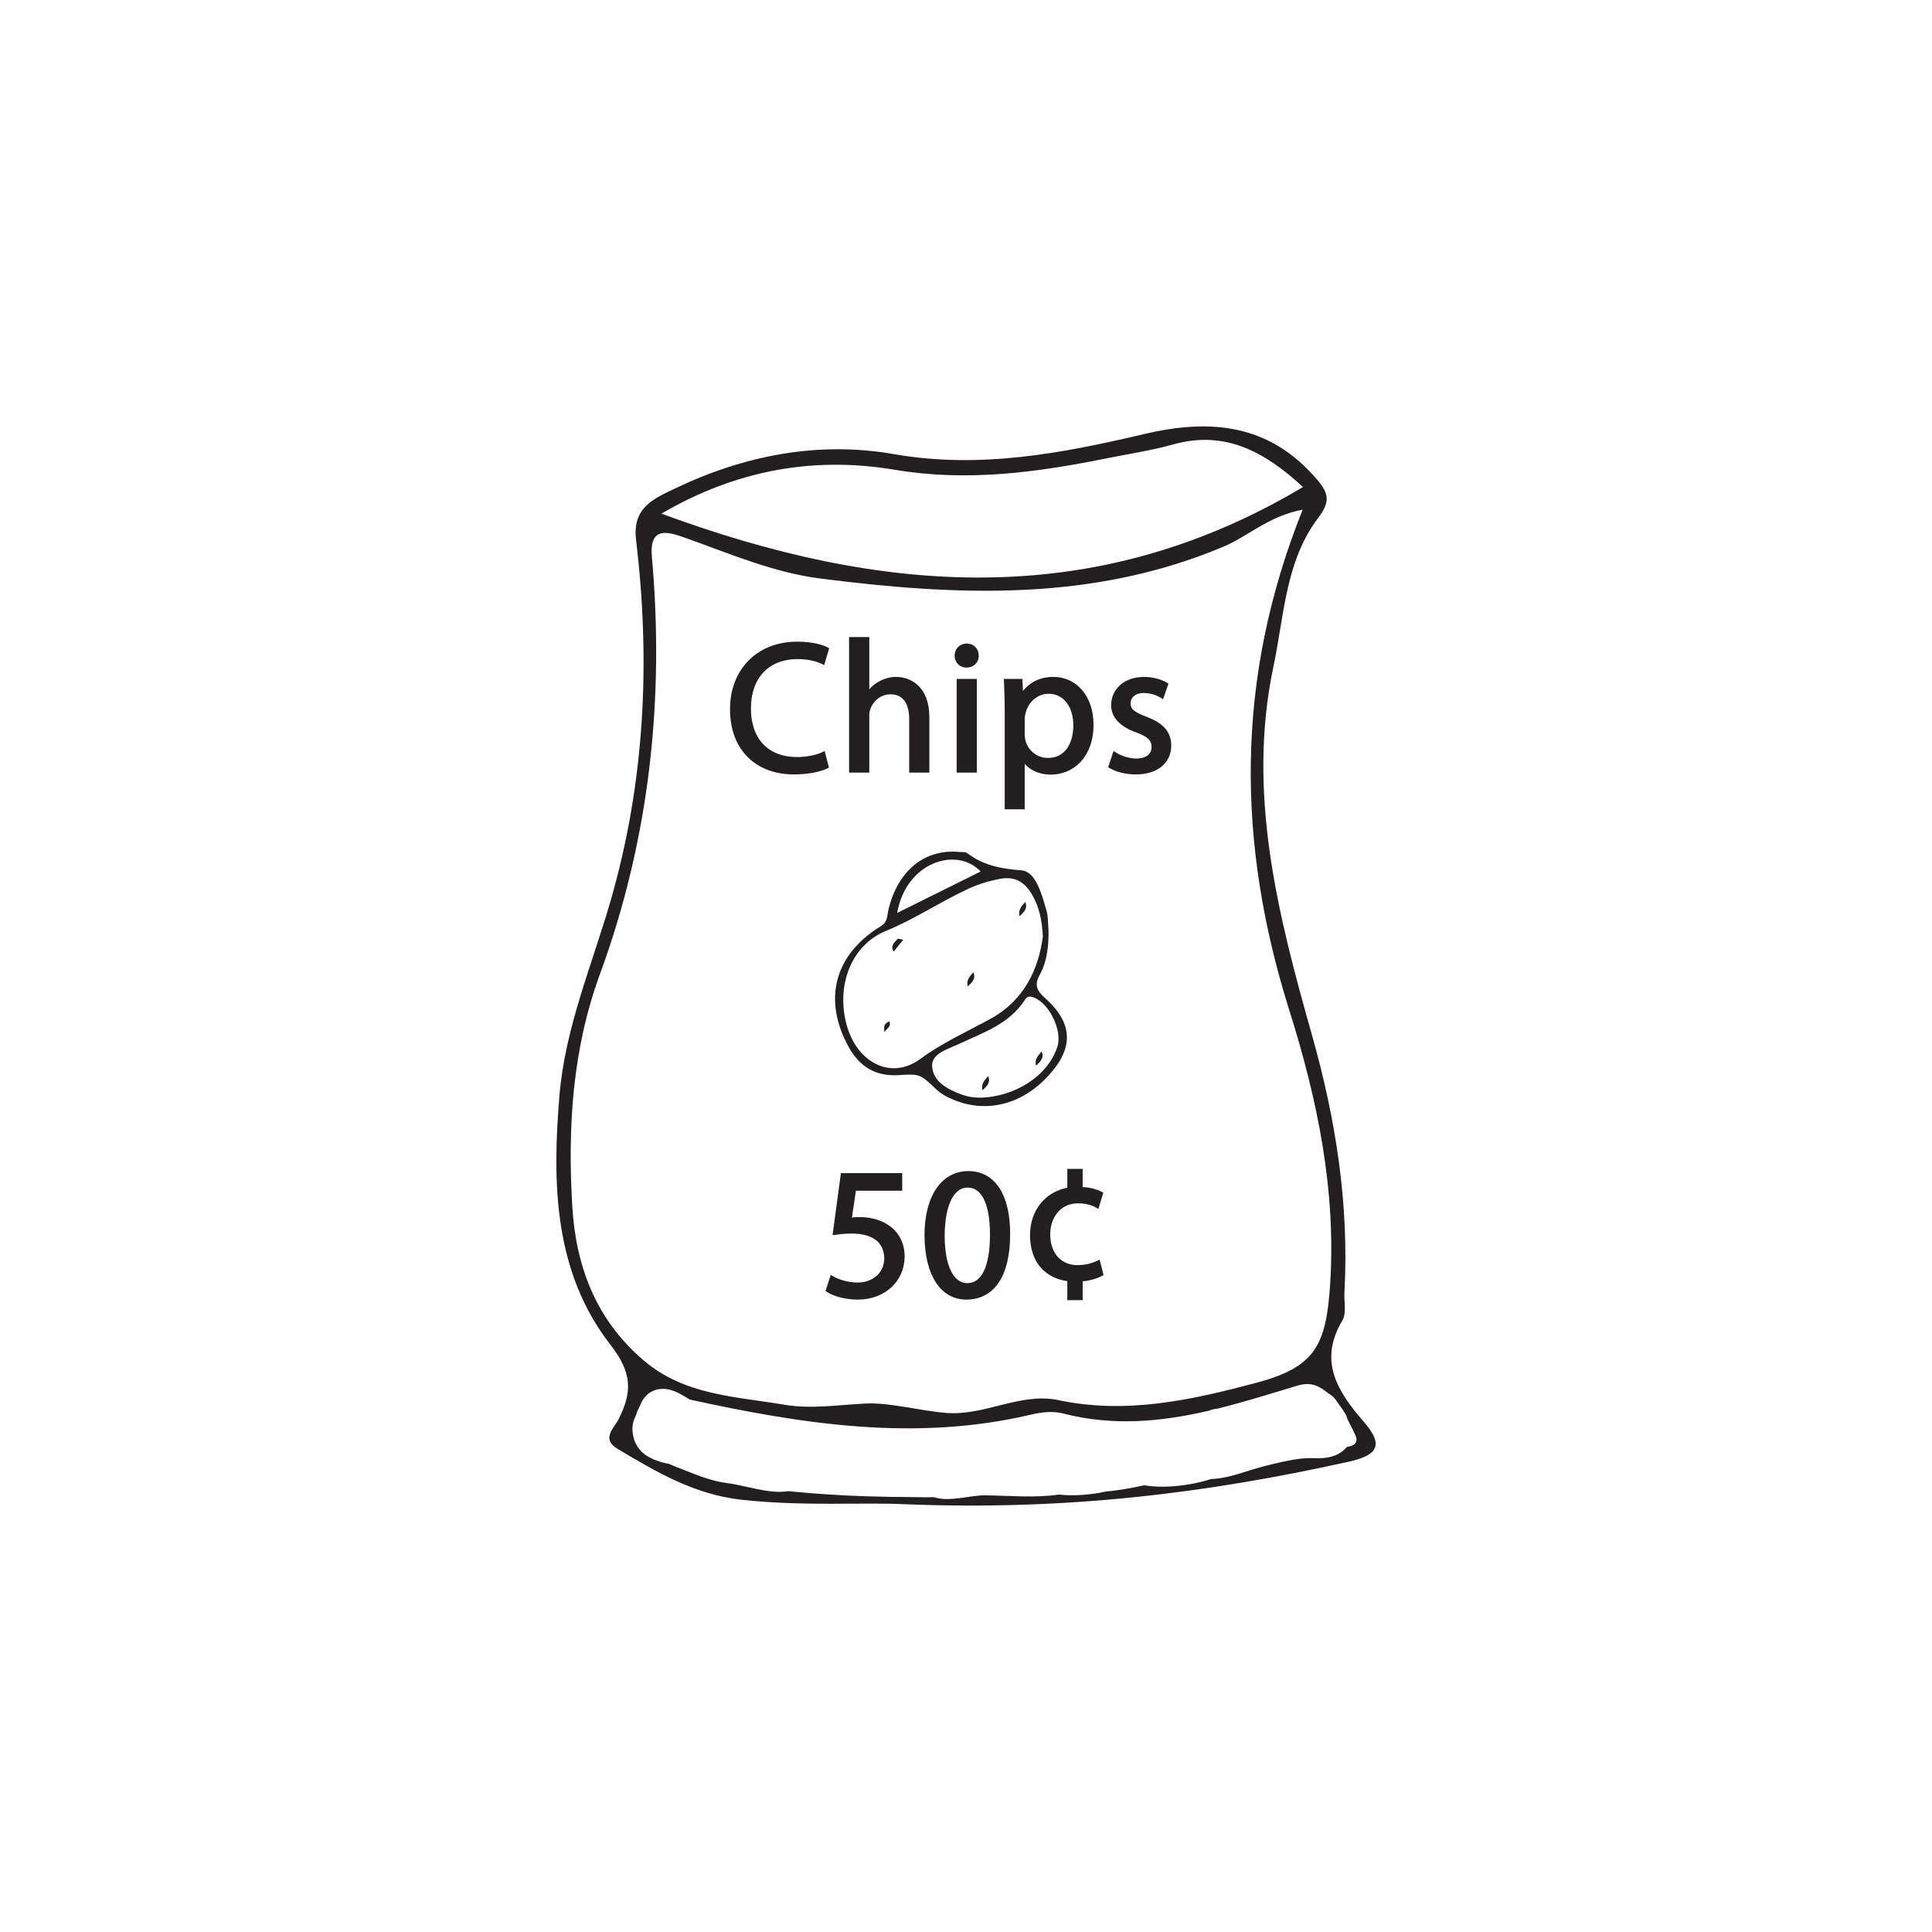 <?xml version="1.0" encoding="UTF-8"?>
<svg xmlns="http://www.w3.org/2000/svg" xmlns:xlink="http://www.w3.org/1999/xlink" width="250pt" height="250pt" viewBox="0 0 250 250" version="1.1">
<defs>
<g>
<symbol overflow="visible" id="glyph0-0">
<path style="stroke:none;" d="M 0 0 L 12 0 L 12 -16.797 L 0 -16.797 Z M 6 -9.484 L 1.922 -15.594 L 10.078 -15.594 Z M 6.719 -8.406 L 10.797 -14.516 L 10.797 -2.281 Z M 1.922 -1.203 L 6 -7.312 L 10.078 -1.203 Z M 1.203 -14.516 L 5.281 -8.406 L 1.203 -2.281 Z M 1.203 -14.516 "/>
</symbol>
<symbol overflow="visible" id="glyph0-1">
<path style="stroke:none;" d="M 12.703 -2.188 C 11.859 -1.781 10.562 -1.516 9.281 -1.516 C 5.359 -1.516 3.078 -4.062 3.078 -8.016 C 3.078 -12.266 5.594 -14.688 9.391 -14.688 C 10.734 -14.688 11.859 -14.406 12.641 -14.016 L 13.156 -15.719 C 12.594 -16.016 11.328 -16.438 9.312 -16.438 C 4.297 -16.438 0.859 -13.016 0.859 -7.938 C 0.859 -2.641 4.297 0.234 8.859 0.234 C 10.828 0.234 12.359 -0.141 13.125 -0.531 Z M 12.703 -2.188 "/>
</symbol>
<symbol overflow="visible" id="glyph0-2">
<path style="stroke:none;" d="M 1.75 0 L 3.859 0 L 3.859 -7.016 C 3.859 -7.422 3.891 -7.734 4.016 -8.016 C 4.391 -9.172 5.469 -10.125 6.844 -10.125 C 8.828 -10.125 9.531 -8.547 9.531 -6.672 L 9.531 0 L 11.641 0 L 11.641 -6.906 C 11.641 -10.922 9.141 -11.875 7.578 -11.875 C 6.797 -11.875 6.047 -11.641 5.422 -11.281 C 4.781 -10.922 4.25 -10.391 3.906 -9.797 L 3.859 -9.797 L 3.859 -17.047 L 1.75 -17.047 Z M 1.75 0 "/>
</symbol>
<symbol overflow="visible" id="glyph0-3">
<path style="stroke:none;" d="M 3.859 0 L 3.859 -11.609 L 1.75 -11.609 L 1.75 0 Z M 2.812 -16.203 C 2.047 -16.203 1.484 -15.625 1.484 -14.875 C 1.484 -14.156 2.016 -13.578 2.766 -13.578 C 3.594 -13.578 4.125 -14.156 4.109 -14.875 C 4.109 -15.625 3.594 -16.203 2.812 -16.203 Z M 2.812 -16.203 "/>
</symbol>
<symbol overflow="visible" id="glyph0-4">
<path style="stroke:none;" d="M 1.75 4.75 L 3.844 4.75 L 3.844 -1.562 L 3.891 -1.562 C 4.578 -0.406 5.922 0.266 7.469 0.266 C 10.203 0.266 12.75 -1.797 12.75 -5.969 C 12.75 -9.5 10.625 -11.875 7.828 -11.875 C 5.922 -11.875 4.562 -11.047 3.703 -9.625 L 3.641 -9.625 L 3.547 -11.609 L 1.656 -11.609 C 1.703 -10.516 1.75 -9.312 1.75 -7.828 Z M 3.844 -6.719 C 3.844 -7.016 3.906 -7.312 3.984 -7.578 C 4.391 -9.172 5.734 -10.203 7.172 -10.203 C 9.406 -10.203 10.625 -8.203 10.625 -5.875 C 10.625 -3.219 9.344 -1.391 7.109 -1.391 C 5.594 -1.391 4.312 -2.406 3.938 -3.859 C 3.891 -4.125 3.844 -4.422 3.844 -4.734 Z M 3.844 -6.719 "/>
</symbol>
<symbol overflow="visible" id="glyph0-5">
<path style="stroke:none;" d="M 0.938 -0.547 C 1.75 -0.078 2.922 0.234 4.203 0.234 C 6.953 0.234 8.547 -1.203 8.547 -3.234 C 8.547 -4.969 7.516 -5.969 5.5 -6.75 C 3.984 -7.312 3.281 -7.75 3.281 -8.719 C 3.281 -9.578 3.984 -10.297 5.234 -10.297 C 6.312 -10.297 7.156 -9.906 7.609 -9.625 L 8.141 -11.156 C 7.484 -11.547 6.453 -11.875 5.281 -11.875 C 2.781 -11.875 1.266 -10.344 1.266 -8.469 C 1.266 -7.078 2.25 -5.922 4.344 -5.188 C 5.906 -4.609 6.5 -4.062 6.5 -3.047 C 6.5 -2.094 5.781 -1.312 4.25 -1.312 C 3.188 -1.312 2.094 -1.75 1.469 -2.156 Z M 0.938 -0.547 "/>
</symbol>
<symbol overflow="visible" id="glyph0-6">
<path style="stroke:none;" d="M 10.391 -15.594 L 2.922 -15.594 L 1.922 -8.109 C 2.5 -8.188 3.188 -8.281 4.078 -8.281 C 7.203 -8.281 8.547 -6.844 8.562 -4.828 C 8.562 -2.734 6.859 -1.438 4.875 -1.438 C 3.453 -1.438 2.188 -1.922 1.531 -2.297 L 1.016 -0.703 C 1.75 -0.219 3.188 0.266 4.891 0.266 C 8.281 0.266 10.703 -2.016 10.703 -5.062 C 10.703 -7.031 9.703 -8.375 8.469 -9.078 C 7.516 -9.641 6.312 -9.906 5.109 -9.906 C 4.531 -9.906 4.203 -9.859 3.844 -9.812 L 4.438 -13.828 L 10.391 -13.828 Z M 10.391 -15.594 "/>
</symbol>
<symbol overflow="visible" id="glyph0-7">
<path style="stroke:none;" d="M 6.281 -15.859 C 3.125 -15.859 0.859 -12.984 0.859 -7.75 C 0.906 -2.594 2.969 0.266 6.031 0.266 C 9.484 0.266 11.453 -2.656 11.453 -7.969 C 11.453 -12.938 9.578 -15.859 6.281 -15.859 Z M 6.172 -14.234 C 8.359 -14.234 9.344 -11.719 9.344 -7.875 C 9.344 -3.891 8.297 -1.375 6.141 -1.375 C 4.219 -1.375 2.969 -3.672 2.969 -7.734 C 2.969 -11.969 4.312 -14.234 6.172 -14.234 Z M 6.172 -14.234 "/>
</symbol>
<symbol overflow="visible" id="glyph0-8">
<path style="stroke:none;" d="M 7.922 0.344 L 7.922 -2.094 C 9.094 -2.141 10.109 -2.516 10.578 -2.781 L 10.203 -4.297 C 9.625 -4.031 8.781 -3.703 7.469 -3.703 C 5.359 -3.703 3.719 -5.25 3.719 -7.922 C 3.719 -10.266 5.188 -12.188 7.562 -12.188 C 8.766 -12.188 9.578 -11.875 10.062 -11.594 L 10.531 -13.203 C 9.984 -13.484 9 -13.797 7.922 -13.797 L 7.922 -16.156 L 6.438 -16.156 L 6.438 -13.75 C 3.5 -13.266 1.609 -10.922 1.609 -7.828 C 1.609 -6.078 2.141 -4.688 2.953 -3.766 C 3.812 -2.828 4.891 -2.281 6.438 -2.094 L 6.438 0.344 Z M 7.922 0.344 "/>
</symbol>
</g>
</defs>
<g id="surface1">
<path style=" stroke:none;fill-rule:evenodd;fill:rgb(13.73%,12.16%,12.549%);fill-opacity:1;" d="M 174.699 187.145 C 174.566 187.18 174.43 187.211 174.301 187.23 C 173.176 188.516 171.711 188.754 170.012 188.688 C 168.523 188.633 167.258 188.879 165.801 189.195 C 164.156 189.551 162.559 189.984 160.961 190.504 C 159.598 190.941 158.168 191.332 156.723 191.383 C 154.965 191.953 153.109 192.258 151.305 192.355 C 150.207 192.418 149.105 192.363 148.035 192.199 C 146.387 192.566 144.723 192.855 143.031 193.012 C 142.801 193.066 142.57 193.121 142.344 193.16 C 140.746 193.43 138.836 193.602 137.035 193.395 C 133.895 193.855 130.613 193.531 127.484 193.496 C 125.488 193.473 122.852 194.406 120.816 193.73 C 120.023 193.773 119.219 193.727 118.43 193.727 C 116.336 193.719 114.242 193.688 112.152 193.621 C 108.77 193.516 105.391 193.297 102.023 192.957 C 99.449 193.363 96.633 192.227 93.961 191.891 C 92.164 191.66 90.402 190.961 88.691 190.289 C 87.844 189.957 87.141 189.676 86.539 189.418 C 85.902 189.309 85.27 189.133 84.652 188.871 C 83.973 188.586 83.316 188.219 82.836 187.641 C 82.195 186.875 81.906 186.105 81.84 185.117 C 81.797 184.453 81.965 183.75 82.293 183.145 C 82.414 182.738 82.57 182.348 82.777 181.984 C 82.879 181.727 82.992 181.473 83.129 181.238 C 83.559 180.5 84.191 180.039 84.91 179.836 C 84.961 179.809 85 179.77 85.051 179.742 C 85.043 179.766 85.031 179.789 85.02 179.809 C 85.598 179.672 86.227 179.688 86.859 179.883 C 87.723 180.141 88.496 180.633 89.262 181.102 C 103.852 184.297 118.488 186.57 133.402 183.051 C 134.727 182.738 136.254 182.562 137.539 182.895 C 144.07 184.59 150.332 183.965 156.484 182.531 C 156.797 182.398 157.129 182.312 157.469 182.293 C 160.953 181.438 164.402 180.352 167.855 179.309 C 169.758 178.727 170.793 179.43 171.945 180.34 C 172.043 180.391 172.141 180.457 172.234 180.523 C 172.234 180.523 172.238 180.523 172.238 180.523 C 172.238 180.523 172.238 180.527 172.238 180.527 C 172.496 180.715 172.738 180.957 172.941 181.273 C 173.387 181.957 173.98 182.617 174.281 183.363 C 174.289 183.363 174.293 183.363 174.301 183.359 C 174.297 183.367 174.293 183.375 174.289 183.379 C 174.328 183.477 174.355 183.578 174.383 183.68 C 174.742 184.387 175.105 185.09 175.426 185.82 C 175.75 186.543 175.324 186.98 174.699 187.145 M 74.051 156.066 C 73.445 145.883 74.059 135.789 77.637 126.035 C 84.043 108.57 86 90.52 84.352 72.031 C 83.977 67.879 86.68 68.883 88.895 69.672 C 94.539 71.688 100.09 74.078 106.07 74.848 C 123.758 77.117 141.359 77.902 158.34 70.727 C 161.539 69.379 164.141 66.781 168.57 65.949 C 159.773 87.867 160.039 109.16 166.848 130.766 C 170.449 142.207 172.906 153.934 172.121 166.172 C 171.605 174.176 170.133 176.926 162.504 178.953 C 154.148 181.168 145.754 183.039 136.953 181.176 C 132.035 180.133 127.402 183.254 122.383 182.828 C 118.879 182.527 115.195 181.48 112.078 181.613 C 108.555 181.777 104.988 182.371 101.426 181.762 C 95.113 180.688 88.57 180.559 83.258 176.012 C 77.074 170.719 74.504 163.793 74.051 156.066 M 115.797 60.789 C 125.152 62.363 134.156 61.133 143.223 59.305 C 146.074 58.73 148.973 58.301 151.77 57.516 C 158.539 55.621 163.648 58.461 168.613 63.02 C 141.512 79.18 113.938 76.934 85.59 66.465 C 95.332 60.773 105.395 59.039 115.797 60.789 M 176.469 183.969 C 173.152 180.152 170.527 176.176 173.703 170.863 C 174.258 169.93 173.902 168.441 173.969 167.211 C 174.594 155.859 172.848 144.832 169.766 133.93 C 165.352 118.328 161.316 102.605 164.789 86.223 C 166.172 79.676 166.332 72.605 170.574 67.016 C 172.215 64.855 171.91 63.773 170.367 61.988 C 164.25 54.859 156.664 54.141 148.086 56.16 C 137.457 58.66 126.824 60.707 115.68 58.766 C 105.922 57.059 96.348 58.906 87.363 63.203 C 84.637 64.508 81.797 65.648 82.305 69.859 C 84.191 85.586 83.449 101.172 79.035 116.48 C 76.613 124.871 73.117 132.98 72.387 141.816 C 71.441 153.211 71.688 164.621 79 174.023 C 81.852 177.688 81.801 180.148 80.043 183.656 C 79.484 184.77 77.73 186.184 79.91 187.48 C 84.918 190.461 89.816 193.379 95.926 194.062 C 103.789 194.941 111.633 194.387 116.891 194.637 C 138.078 195.512 156.355 193.168 174.477 189.156 C 178.18 188.332 179.18 187.086 176.469 183.969 "/>
<path style=" stroke:none;fill-rule:evenodd;fill:rgb(13.73%,12.16%,12.549%);fill-opacity:1;" d="M 116.094 118.133 C 119.926 116.234 123.371 114.523 126.895 112.773 C 123.816 109.488 117.246 111.527 116.094 118.133 M 127.023 142.039 C 131.152 141.875 135.469 139.441 136.809 135.504 C 137.562 133.285 135.613 129.48 133.473 128.984 C 133.035 128.879 132.812 129.086 132.648 129.34 C 130.617 132.512 127.227 133.617 124.059 135.102 C 122.672 135.754 120.539 136.312 120.613 137.949 C 120.711 139.973 122.656 141 124.57 141.68 C 125.395 141.973 126.188 142.039 127.023 142.039 M 134.945 121.188 C 134.836 118.988 134.441 117.293 133.539 115.75 C 132.625 114.184 131.371 113.348 129.414 113.719 C 128 113.988 126.645 114.391 125.363 114.98 C 121.723 116.656 118.336 118.953 114.684 120.438 C 110.293 122.223 108.293 127.16 109.434 132.156 C 110.645 137.445 115.242 139.863 119.074 137.035 C 121.941 134.926 125.102 133.52 128.164 131.836 C 132.465 129.48 134.379 125.512 134.945 121.188 M 135.68 120.441 C 135.691 122.359 135.523 124.375 134.523 126.172 C 133.801 127.469 134.191 128.223 135.215 129.133 C 138.883 132.402 138.977 135.617 135.633 139.23 C 132.078 143.074 127.328 144.16 122.914 142.102 C 122.316 141.828 121.711 141.484 121.234 141.035 C 119.082 139.016 119.094 138.938 116.355 139.117 C 113.332 139.324 111.234 138.059 109.797 135.441 C 106.457 129.355 107.965 123.516 113.973 119.852 C 114.906 119.281 114.777 118.488 114.961 117.719 C 116.164 112.66 119.664 109.809 124.145 110.246 C 124.477 110.277 124.898 110.207 125.129 110.383 C 127.227 111.965 129.477 112.418 132.152 112.621 C 134.066 112.766 134.801 115.762 135.418 117.836 C 135.652 118.621 135.594 119.5 135.68 120.441 "/>
<path style=" stroke:none;fill-rule:evenodd;fill:rgb(13.73%,12.16%,12.549%);fill-opacity:1;" d="M 116.875 121.602 C 116.465 122.109 116.059 122.617 115.656 123.125 C 115.168 122.438 115.707 121.957 116.188 121.461 C 116.414 121.508 116.645 121.555 116.875 121.602 "/>
<path style=" stroke:none;fill-rule:evenodd;fill:rgb(13.73%,12.16%,12.549%);fill-opacity:1;" d="M 114.422 133.582 C 114.48 133.129 114.137 132.609 115.055 132.156 C 115.434 132.754 114.699 133.141 114.422 133.582 "/>
<path style=" stroke:none;fill-rule:evenodd;fill:rgb(13.73%,12.16%,12.549%);fill-opacity:1;" d="M 131.926 118.547 C 131.75 117.773 132.125 117.312 132.668 116.711 C 132.992 117.477 132.613 117.949 131.926 118.547 "/>
<g style="fill:rgb(13.73%,12.16%,12.549%);fill-opacity:1;">
  <use xlink:href="#glyph0-1" x="93.85" y="99.722"/>
  <use xlink:href="#glyph0-2" x="108.37" y="99.722"/>
  <use xlink:href="#glyph0-3" x="122.29" y="99.722"/>
  <use xlink:href="#glyph0-4" x="128.506" y="99.722"/>
  <use xlink:href="#glyph0-5" x="142.762" y="99.722"/>
</g>
<path style="fill:none;stroke-width:0.5;stroke-linecap:butt;stroke-linejoin:miter;stroke:rgb(13.73%,12.16%,12.549%);stroke-opacity:1;stroke-miterlimit:10;" d="M 0.001 -0.001 C -0.838 -0.408 -2.135 -0.673 -3.409 -0.673 C -7.342 -0.673 -9.624 1.874 -9.624 5.831 C -9.624 10.081 -7.104 12.502 -3.311 12.502 C -1.967 12.502 -0.838 12.217 -0.049 11.831 L 0.455 13.538 C -0.096 13.823 -1.37 14.256 -3.385 14.256 C -8.401 14.256 -11.831 10.823 -11.831 5.76 C -11.831 0.456 -8.401 -2.423 -3.838 -2.423 C -1.874 -2.423 -0.334 -2.041 0.431 -1.658 Z M 0.001 -0.001 " transform="matrix(1,0,0,-1,106.545,97.538)"/>
<path style="fill:none;stroke-width:0.5;stroke-linecap:butt;stroke-linejoin:miter;stroke:rgb(13.73%,12.16%,12.549%);stroke-opacity:1;stroke-miterlimit:10;" d="M -0.001 -0.001 L 2.113 -0.001 L 2.113 7.007 C 2.113 7.417 2.136 7.73 2.257 8.015 C 2.64 9.167 3.718 10.128 5.089 10.128 C 7.082 10.128 7.777 8.546 7.777 6.671 L 7.777 -0.001 L 9.886 -0.001 L 9.886 6.913 C 9.886 10.921 7.39 11.882 5.832 11.882 C 5.039 11.882 4.296 11.64 3.671 11.28 C 3.023 10.921 2.496 10.394 2.16 9.792 L 2.113 9.792 L 2.113 17.038 L -0.001 17.038 Z M -0.001 -0.001 " transform="matrix(1,0,0,-1,110.122,99.722)"/>
<path style="fill:none;stroke-width:0.5;stroke-linecap:butt;stroke-linejoin:miter;stroke:rgb(13.73%,12.16%,12.549%);stroke-opacity:1;stroke-miterlimit:10;" d="M -0.001 -0.001 L -0.001 11.616 L -2.11 11.616 L -2.11 -0.001 Z M -1.056 16.198 C -1.825 16.198 -2.376 15.624 -2.376 14.882 C -2.376 14.159 -1.849 13.585 -1.103 13.585 C -0.263 13.585 0.265 14.159 0.241 14.882 C 0.241 15.624 -0.263 16.198 -1.056 16.198 Z M -1.056 16.198 " transform="matrix(1,0,0,-1,126.153,99.722)"/>
<path style="fill:none;stroke-width:0.5;stroke-linecap:butt;stroke-linejoin:miter;stroke:rgb(13.73%,12.16%,12.549%);stroke-opacity:1;stroke-miterlimit:10;" d="M 0.001 0.001 L 2.087 0.001 L 2.087 6.313 L 2.138 6.313 C 2.833 5.161 4.177 4.489 5.712 4.489 C 8.446 4.489 10.993 6.552 10.993 10.728 C 10.993 14.255 8.88 16.634 6.071 16.634 C 4.177 16.634 2.81 15.794 1.942 14.376 L 1.896 14.376 L 1.802 16.368 L -0.097 16.368 C -0.05 15.263 0.001 14.063 0.001 12.575 Z M 2.087 11.474 C 2.087 11.759 2.161 12.071 2.231 12.337 C 2.642 13.919 3.985 14.95 5.423 14.95 C 7.657 14.95 8.88 12.962 8.88 10.634 C 8.88 7.97 7.583 6.145 5.353 6.145 C 3.841 6.145 2.567 7.153 2.185 8.614 C 2.138 8.88 2.087 9.169 2.087 9.481 Z M 2.087 11.474 " transform="matrix(1,0,0,-1,130.257,104.474)"/>
<path style="fill:none;stroke-width:0.5;stroke-linecap:butt;stroke-linejoin:miter;stroke:rgb(13.73%,12.16%,12.549%);stroke-opacity:1;stroke-miterlimit:10;" d="M -0.001 0.002 C 0.815 -0.479 1.991 -0.791 3.264 -0.791 C 6.026 -0.791 7.608 0.646 7.608 2.689 C 7.608 4.416 6.577 5.424 4.561 6.193 C 3.049 6.768 2.35 7.201 2.35 8.158 C 2.35 9.025 3.049 9.744 4.295 9.744 C 5.377 9.744 6.217 9.361 6.67 9.072 L 7.202 10.607 C 6.553 10.99 5.522 11.326 4.342 11.326 C 1.846 11.326 0.334 9.791 0.334 7.92 C 0.334 6.529 1.319 5.377 3.409 4.631 C 4.967 4.057 5.569 3.506 5.569 2.494 C 5.569 1.537 4.846 0.768 3.311 0.768 C 2.256 0.768 1.151 1.201 0.53 1.607 Z M -0.001 0.002 " transform="matrix(1,0,0,-1,143.697,99.17)"/>
<path style=" stroke:none;fill-rule:evenodd;fill:rgb(13.73%,12.16%,12.549%);fill-opacity:1;" d="M 125.215 127.645 C 125.039 126.871 125.414 126.41 125.957 125.809 C 126.281 126.574 125.902 127.047 125.215 127.645 "/>
<path style=" stroke:none;fill-rule:evenodd;fill:rgb(13.73%,12.16%,12.549%);fill-opacity:1;" d="M 134.051 137.891 C 133.879 137.117 134.25 136.652 134.793 136.055 C 135.117 136.82 134.738 137.293 134.051 137.891 "/>
<path style=" stroke:none;fill-rule:evenodd;fill:rgb(13.73%,12.16%,12.549%);fill-opacity:1;" d="M 127.125 141.078 C 126.953 140.301 127.324 139.84 127.867 139.242 C 128.191 140.008 127.812 140.48 127.125 141.078 "/>
<path style=" stroke:none;fill-rule:evenodd;fill:rgb(13.73%,12.16%,12.549%);fill-opacity:1;" d="M 119.844 112.172 C 119.902 111.719 119.559 111.199 120.477 110.746 C 120.855 111.344 120.121 111.73 119.844 112.172 "/>
<g style="fill:rgb(13.73%,12.16%,12.549%);fill-opacity:1;">
  <use xlink:href="#glyph0-6" x="106.104" y="167.652"/>
  <use xlink:href="#glyph0-7" x="119.016" y="167.652"/>
  <use xlink:href="#glyph0-8" x="131.928" y="167.652"/>
</g>
<path style="fill:none;stroke-width:0.5;stroke-linecap:butt;stroke-linejoin:miter;stroke:rgb(13.73%,12.16%,12.549%);stroke-opacity:1;stroke-miterlimit:10;" d="M -0 0.001 L -7.465 0.001 L -8.473 -7.487 C -7.895 -7.417 -7.199 -7.319 -6.313 -7.319 C -3.191 -7.319 -1.848 -8.76 -1.824 -10.776 C -1.824 -12.866 -3.527 -14.159 -5.52 -14.159 C -6.938 -14.159 -8.207 -13.678 -8.855 -13.295 L -9.383 -14.905 C -8.641 -15.385 -7.199 -15.866 -5.496 -15.866 C -2.113 -15.866 0.312 -13.585 0.312 -10.538 C 0.312 -8.569 -0.695 -7.225 -1.922 -6.53 C -2.879 -5.952 -4.078 -5.686 -5.281 -5.686 C -5.855 -5.686 -6.191 -5.737 -6.551 -5.784 L -5.953 -1.776 L -0 -1.776 Z M -0 0.001 " transform="matrix(1,0,0,-1,116.496,152.052)"/>
<path style="fill:none;stroke-width:0.5;stroke-linecap:butt;stroke-linejoin:miter;stroke:rgb(13.73%,12.16%,12.549%);stroke-opacity:1;stroke-miterlimit:10;" d="M 0.001 -0 C -3.167 -0 -5.425 -2.879 -5.425 -8.114 C -5.378 -13.274 -3.312 -16.129 -0.265 -16.129 C 3.192 -16.129 5.161 -13.2 5.161 -7.895 C 5.161 -2.926 3.286 -0 0.001 -0 Z M -0.12 -1.633 C 2.063 -1.633 3.048 -4.153 3.048 -7.993 C 3.048 -11.977 2.017 -14.497 -0.144 -14.497 C -2.065 -14.497 -3.312 -12.192 -3.312 -8.137 C -3.312 -3.887 -1.968 -1.633 -0.12 -1.633 Z M -0.12 -1.633 " transform="matrix(1,0,0,-1,125.304,151.789)"/>
<path style="fill:none;stroke-width:0.5;stroke-linecap:butt;stroke-linejoin:miter;stroke:rgb(13.73%,12.16%,12.549%);stroke-opacity:1;stroke-miterlimit:10;" d="M 0 0 L 0 2.426 C 1.176 2.473 2.184 2.855 2.665 3.121 L 2.282 4.633 C 1.704 4.367 0.864 4.031 -0.457 4.031 C -2.57 4.031 -4.199 5.594 -4.199 8.258 C -4.199 10.609 -2.738 12.527 -0.359 12.527 C 0.84 12.527 1.657 12.215 2.137 11.93 L 2.618 13.535 C 2.063 13.824 1.079 14.137 0 14.137 L 0 16.488 L -1.488 16.488 L -1.488 14.09 C -4.418 13.609 -6.312 11.258 -6.312 8.16 C -6.312 6.406 -5.785 5.016 -4.968 4.105 C -4.105 3.168 -3.023 2.617 -1.488 2.426 L -1.488 0 Z M 0 0 " transform="matrix(1,0,0,-1,139.847,167.988)"/>
</g>
</svg>
